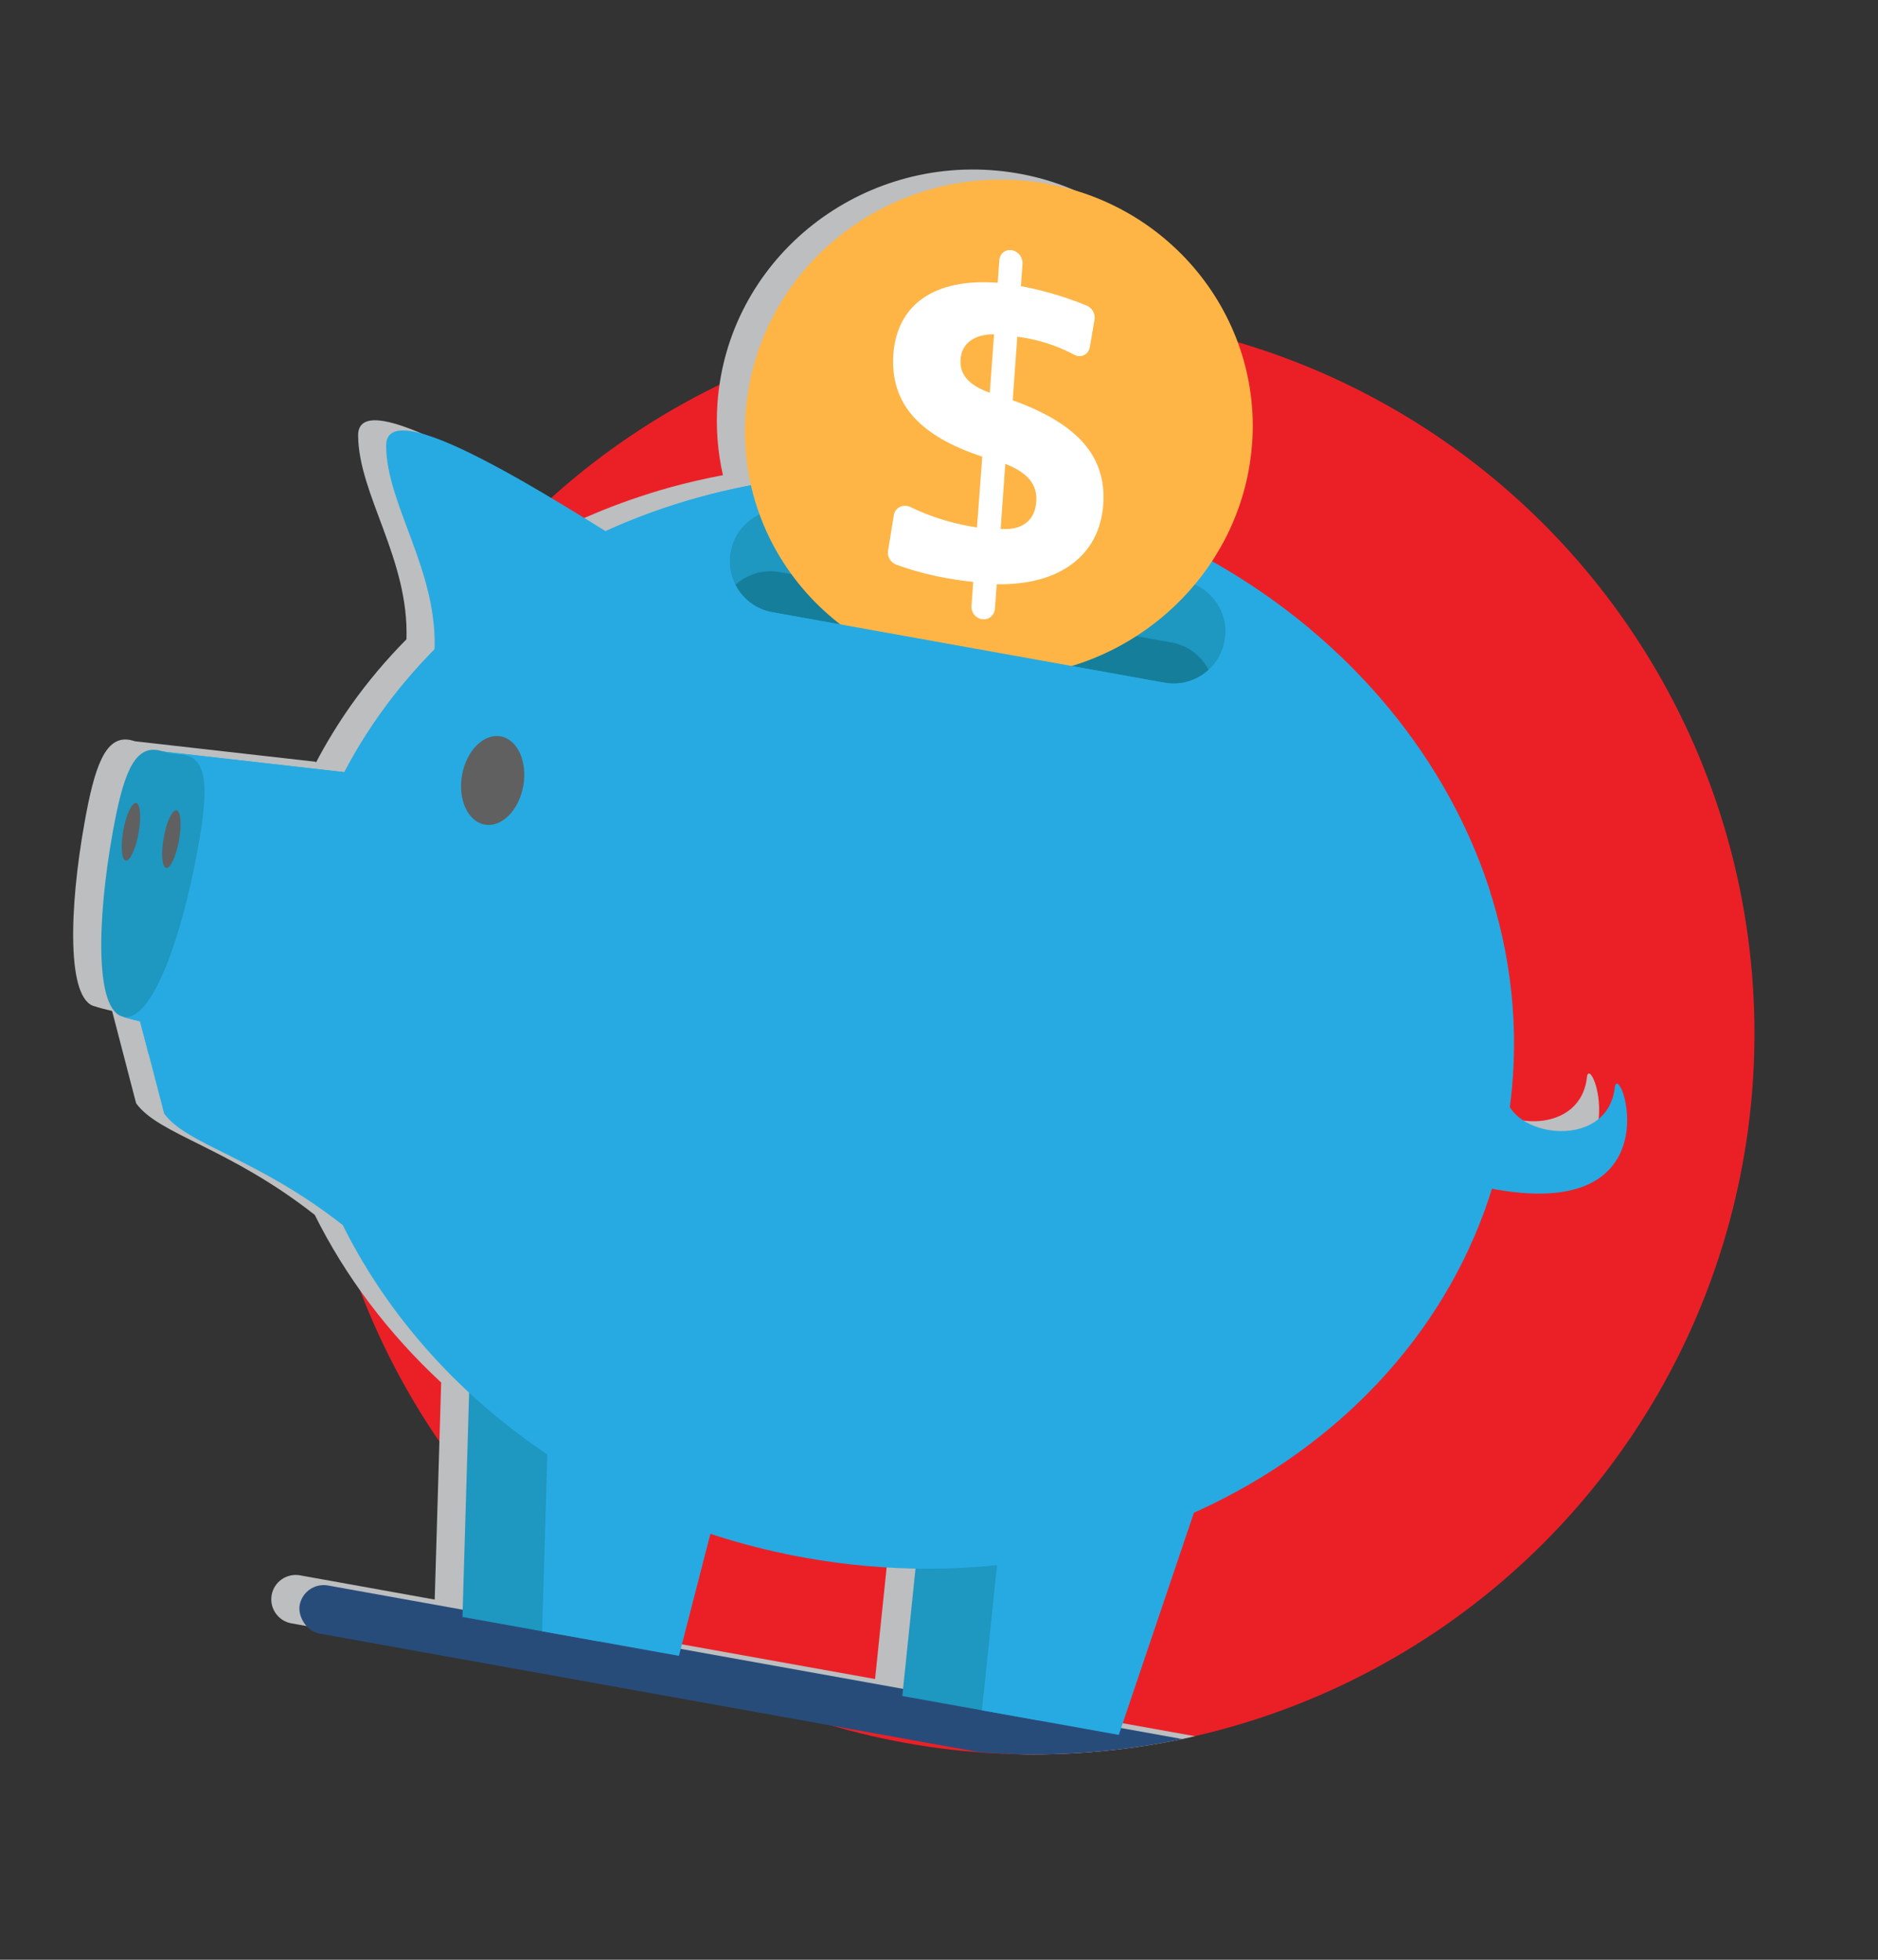 <?xml version="1.0" encoding="UTF-8"?>
<svg xmlns="http://www.w3.org/2000/svg" xmlns:xlink="http://www.w3.org/1999/xlink" viewBox="0 0 230 240">
  <rect x="0" y="0" width="230" height="240" fill="#333333" stroke="none"/>
  <defs>
    <style>
      .cls-1 {
        fill: #fff;
      }

      .cls-2 {
        fill: #284c7a;
      }

      .cls-3 {
        isolation: isolate;
      }

      .cls-4 {
        fill: #bcbec0;
      }

      .cls-4, .cls-5 {
        mix-blend-mode: multiply;
      }

      .cls-6 {
        fill: #eb2027;
      }

      .cls-7 {
        fill: #27aae1;
      }

      .cls-8 {
        fill: #157e9b;
      }

      .cls-9 {
        clip-path: url(#clippath);
      }

      .cls-10 {
        fill: none;
      }

      .cls-5 {
        fill: #606060;
      }

      .cls-11 {
        fill: #1e97c1;
      }

      .cls-12 {
        fill: #4a3a4f;
      }

      .cls-13 {
        fill: #feb546;
      }
    </style>
    <clipPath id="clippath">
      <path class="cls-10" d="M214.86,126.57c0,48.75-39.52,88.28-88.28,88.28-6.09,0-12.56-.75-19.21-2.17-7.02-1.49-71.05-9.69-78.26-12.55-4.73-1.88-5.46-10.06-.26-11.87,7.58-2.63,22.91,.96,16.62-3.45C19.1,166.36,5.39,143.67,5.39,117.84,5.39,69.08,54.74,20.25,103.5,20.25c9.1,0,21.95-1.73,31.52,1.85,6.26,2.34,9.24,9.09,15.35,12.66,34.58,20.19,64.51,58.11,64.51,91.81Z"/>
    </clipPath>
  </defs>
  <g class="cls-3">
    <g id="Layer_1" data-name="Layer 1">
      <circle class="cls-6" cx="126.59" cy="126.57" r="88.28"/>
      <g class="cls-9">
        <path class="cls-4" d="M194.37,131.78c-.69,7.24-10.55,6.58-12.89,2.56,1.18-9.03,.26-17.95-2.43-26.35,0-.01,0-.03,0-.04-.02-.07-.05-.14-.07-.21-.12-.38-.26-.76-.39-1.14-.19-.56-.39-1.11-.6-1.66-.15-.39-.29-.78-.45-1.16-.27-.67-.55-1.33-.83-1.99-.19-.43-.38-.85-.58-1.28-.29-.63-.59-1.26-.9-1.88-.19-.37-.38-.74-.57-1.11-.28-.54-.57-1.07-.87-1.6-.19-.34-.38-.68-.57-1.02-.46-.79-.94-1.57-1.43-2.35-.19-.3-.4-.6-.59-.9-.36-.54-.72-1.07-1.09-1.6-.23-.33-.47-.66-.71-.99-.41-.56-.83-1.12-1.25-1.67-.19-.24-.37-.49-.56-.73-.59-.74-1.19-1.47-1.81-2.19-.24-.29-.5-.57-.75-.85-.44-.5-.89-1-1.35-1.49-.26-.27-.51-.55-.77-.82-.67-.7-1.36-1.39-2.06-2.07-.17-.16-.35-.32-.52-.48-.58-.55-1.17-1.09-1.78-1.62-.28-.24-.56-.49-.84-.73-.56-.48-1.14-.96-1.72-1.43-.24-.19-.47-.39-.72-.58-.79-.63-1.6-1.24-2.42-1.84-.24-.18-.49-.35-.73-.52-.63-.45-1.27-.89-1.92-1.33-.29-.19-.58-.39-.87-.58-.77-.5-1.54-.99-2.33-1.46-.13-.08-.26-.16-.39-.24-.53-.32-1.08-.62-1.62-.93,2.77-4.22,4.53-9.13,4.92-14.41,1.17-16.23-11.01-30.62-27.76-32.19-17.4-1.64-33.02,11.08-34.28,28.46-.22,3.05,.03,6.02,.67,8.83-2.2,.42-4.37,.91-6.49,1.5-1.66,.46-3.29,.98-4.9,1.54-1.43,.5-2.84,1.04-4.22,1.62-.74,.31-1.47,.62-2.2,.95-11.5-7.16-26.92-16.33-26.87-10.46,.05,7.22,6.26,15.17,5.92,24.95-2.48,2.51-4.75,5.2-6.78,8.06-1.59,2.26-3.04,4.62-4.32,7.07v-.13s-22.14-2.51-22.14-2.51c-.21-.06-.43-.13-.65-.17-3.01-.54-4.32,3.31-5.54,10.15-1.87,10.39-2.24,21.86,1.35,22.5,.27,.12,1.05,.31,1.59,.44,.09,.02,.18,.04,.25,.06,.07,.02,.14,.03,.19,.05l2.94,11.3c2.77,3.86,11.34,5.39,21.88,13.67,3.76,7.57,9.02,14.53,15.48,20.53l-.79,26.58-16.5-2.97c-1.62-.29-3.18,.79-3.47,2.41h0c-.29,1.62,.79,3.18,2.41,3.47l113.05,20.32c1.62,.29,3.18-.79,3.47-2.41,.29-1.62-.79-3.18-2.41-3.47l-15.92-2.86,8.92-26.39c17.44-7.83,30.96-21.87,36.49-39.67,22.37,4.22,15.89-15.41,15.09-12.57Zm-110.79,54.85c3.72,1.22,7.58,2.21,11.57,2.92,4.56,.82,9.09,1.24,13.55,1.32l-1.53,14.75-27.23-4.89,3.63-14.1Z"/>
        <g>
          <path class="cls-12" d="M138.52,69.09l-1.49,6.31c-1.07,4.53-5.46,7.43-9.99,6.59l-17.54-3.27c-4.53-.84-7.59-5.13-6.95-9.74l.89-6.44,35.09,6.55Z"/>
          <g>
            <rect class="cls-2" x="35.74" y="204.28" width="120.84" height="5.98" rx="2.99" ry="2.99" transform="translate(154.14 428.28) rotate(-169.81)"/>
            <g>
              <g>
                <g>
                  <polygon class="cls-11" points="110.51 207.7 127.27 210.71 138.15 178.5 113.98 174.15 110.51 207.7"/>
                  <polygon class="cls-11" points="73.4 201.03 56.64 198.02 57.65 164.03 81.82 168.37 73.4 201.03"/>
                  <path class="cls-7" d="M19.86,92.02l22.25,2.53v.13c13.65-26.21,46.01-41.44,80.08-35.32,40.92,7.36,68.81,42.73,62.29,79.02-6.52,36.29-44.98,59.74-85.91,52.38-25.88-4.65-46.55-20.52-56.59-40.73-10.54-8.28-19.11-9.81-21.88-13.67l-2.94-11.3c-.41-.11-1.68-.39-2.03-.55l4.73-32.5Z"/>
                  <polygon class="cls-7" points="120.26 209.45 137.02 212.46 147.91 180.25 123.74 175.91 120.26 209.45"/>
                  <polygon class="cls-7" points="83.15 202.78 66.39 199.77 67.4 165.78 91.57 170.13 83.15 202.78"/>
                  <path class="cls-7" d="M19.86,92.03l22.25,2.53v.13c13.65-26.21,46.01-41.44,80.08-35.32,29.65,5.33,52.45,25.37,60.29,49.8,3.82,34.49-31.16,80.89-85.8,71.07-33.83-6.08-45.37-37.95-45.37-37.95l-33.11-13.18-1.05-4.02c-.41-.11-1.68-.39-2.03-.55l4.73-32.5Z"/>
                  <path class="cls-7" d="M53.2,80.03c.57-10.01-5.86-18.09-5.91-25.44-.05-7.34,24.06,8.83,34.47,15.19l-28.55,10.25Z"/>
                  <path class="cls-7" d="M184.46,133.07c-1.08,6,12.52,8.46,13.33-.08,.84-2.95,7.84,18.44-17.95,11.95l4.61-11.87Z"/>
                </g>
                <path class="cls-11" d="M94.59,74.98l48.03,8.63c3.45,.62,6.74-1.67,7.36-5.12h0c.62-3.45-1.67-6.74-5.12-7.36l-48.03-8.63c-3.45-.62-6.74,1.67-7.36,5.12h0c-.62,3.45,1.67,6.74,5.12,7.36Z"/>
                <path class="cls-8" d="M143.5,78.69c2.02,.36,3.64,1.65,4.51,3.35-1.41,1.29-3.37,1.93-5.4,1.57l-48.03-8.63c-2.02-.36-3.64-1.65-4.51-3.35,1.41-1.29,3.37-1.93,5.4-1.57l48.03,8.63Z"/>
                <ellipse class="cls-5" cx="60.34" cy="95.58" rx="5.49" ry="3.81" transform="translate(-44.41 138.06) rotate(-79.81)"/>
                <path class="cls-11" d="M15.13,124.52c3.59,.65,7.24-10.24,9.1-20.62,1.23-6.84,1.35-10.9-1.66-11.45-.28-.05-.57-.07-.85-.09-.28-.02-.54-.04-.79-.08s-.51-.12-.77-.2c-.27-.08-.55-.16-.83-.21-3.01-.54-4.32,3.31-5.54,10.15-1.87,10.39-2.24,21.86,1.35,22.5Z"/>
                <path class="cls-5" d="M20.05,102.59c-.35,1.95-.21,3.6,.3,3.69s1.22-1.41,1.57-3.36,.21-3.6-.3-3.69-1.22,1.41-1.57,3.36Z"/>
                <path class="cls-5" d="M15.1,101.7c-.35,1.95-.21,3.6,.3,3.69s1.22-1.41,1.57-3.36,.21-3.6-.3-3.69-1.22,1.41-1.57,3.36Z"/>
              </g>
              <path class="cls-13" d="M153.34,54.33c-1.17,16.23-15.32,29.04-32.15,28.59-17.48-.46-31.14-14.94-29.88-32.32,1.26-17.38,16.88-30.1,34.28-28.46,16.75,1.58,28.93,15.97,27.76,32.19Z"/>
              <path class="cls-1" d="M123.92,30.64h0c.78,.13,1.36,.88,1.31,1.68l-.2,2.72c1.56,.29,3.11,.68,4.66,1.16,1.14,.36,2.27,.76,3.39,1.22,.67,.28,1.09,1,.97,1.71l-.58,3.39c-.15,.9-1.09,1.37-1.9,.93-.73-.39-1.48-.74-2.26-1.03-1.35-.52-2.79-.9-4.32-1.13l-.4-.06-.56,7.79c4.01,1.44,6.91,3.2,8.71,5.28,1.79,2.07,2.58,4.54,2.38,7.43-.23,3.12-1.47,5.54-3.75,7.28-2.29,1.74-5.38,2.59-9.3,2.54l-.22,3c-.06,.8-.74,1.37-1.52,1.28h-.03c-.79-.09-1.38-.81-1.32-1.61l.21-2.96-.63-.07c-1.82-.21-3.56-.53-5.21-.94-1.22-.31-2.41-.67-3.57-1.1-.7-.26-1.14-.97-1.02-1.7l.71-4.36c.15-.94,1.15-1.43,2.02-1,1.02,.49,2.06,.92,3.12,1.28,1.65,.56,3.33,.97,5.04,1.22l.65-8.67c-3.86-1.26-6.7-2.91-8.5-4.96-1.8-2.06-2.6-4.58-2.39-7.57s1.45-5.39,3.68-6.91c2.22-1.51,5.25-2.13,9.1-1.85l.2-2.78c.06-.8,.74-1.34,1.52-1.21Zm-2.18,10.3c-1.22,0-2.19,.27-2.91,.8-.72,.53-1.12,1.29-1.19,2.27-.07,.93,.19,1.73,.77,2.39,.58,.67,1.52,1.23,2.81,1.7l.52-7.15Zm1.38,15.88l-.57,7.95c1.32,.1,2.36-.14,3.11-.73,.75-.58,1.17-1.45,1.25-2.6,.08-1.05-.19-1.95-.79-2.69-.61-.74-1.6-1.39-2.99-1.94Z"/>
              <path class="cls-7" d="M89.6,67.05c-.05,.18-.1,.37-.13,.56h0c-.62,3.45,1.67,6.74,5.12,7.36l48.03,8.63c3.45,.62,6.74-1.67,7.36-5.12h0c.03-.19,.06-.38,.07-.57l4.76,.85-3.67,20.42-68.83-12.37,3.67-20.42,3.62,.65Z"/>
            </g>
          </g>
        </g>
      </g>
    </g>
  </g>
</svg>